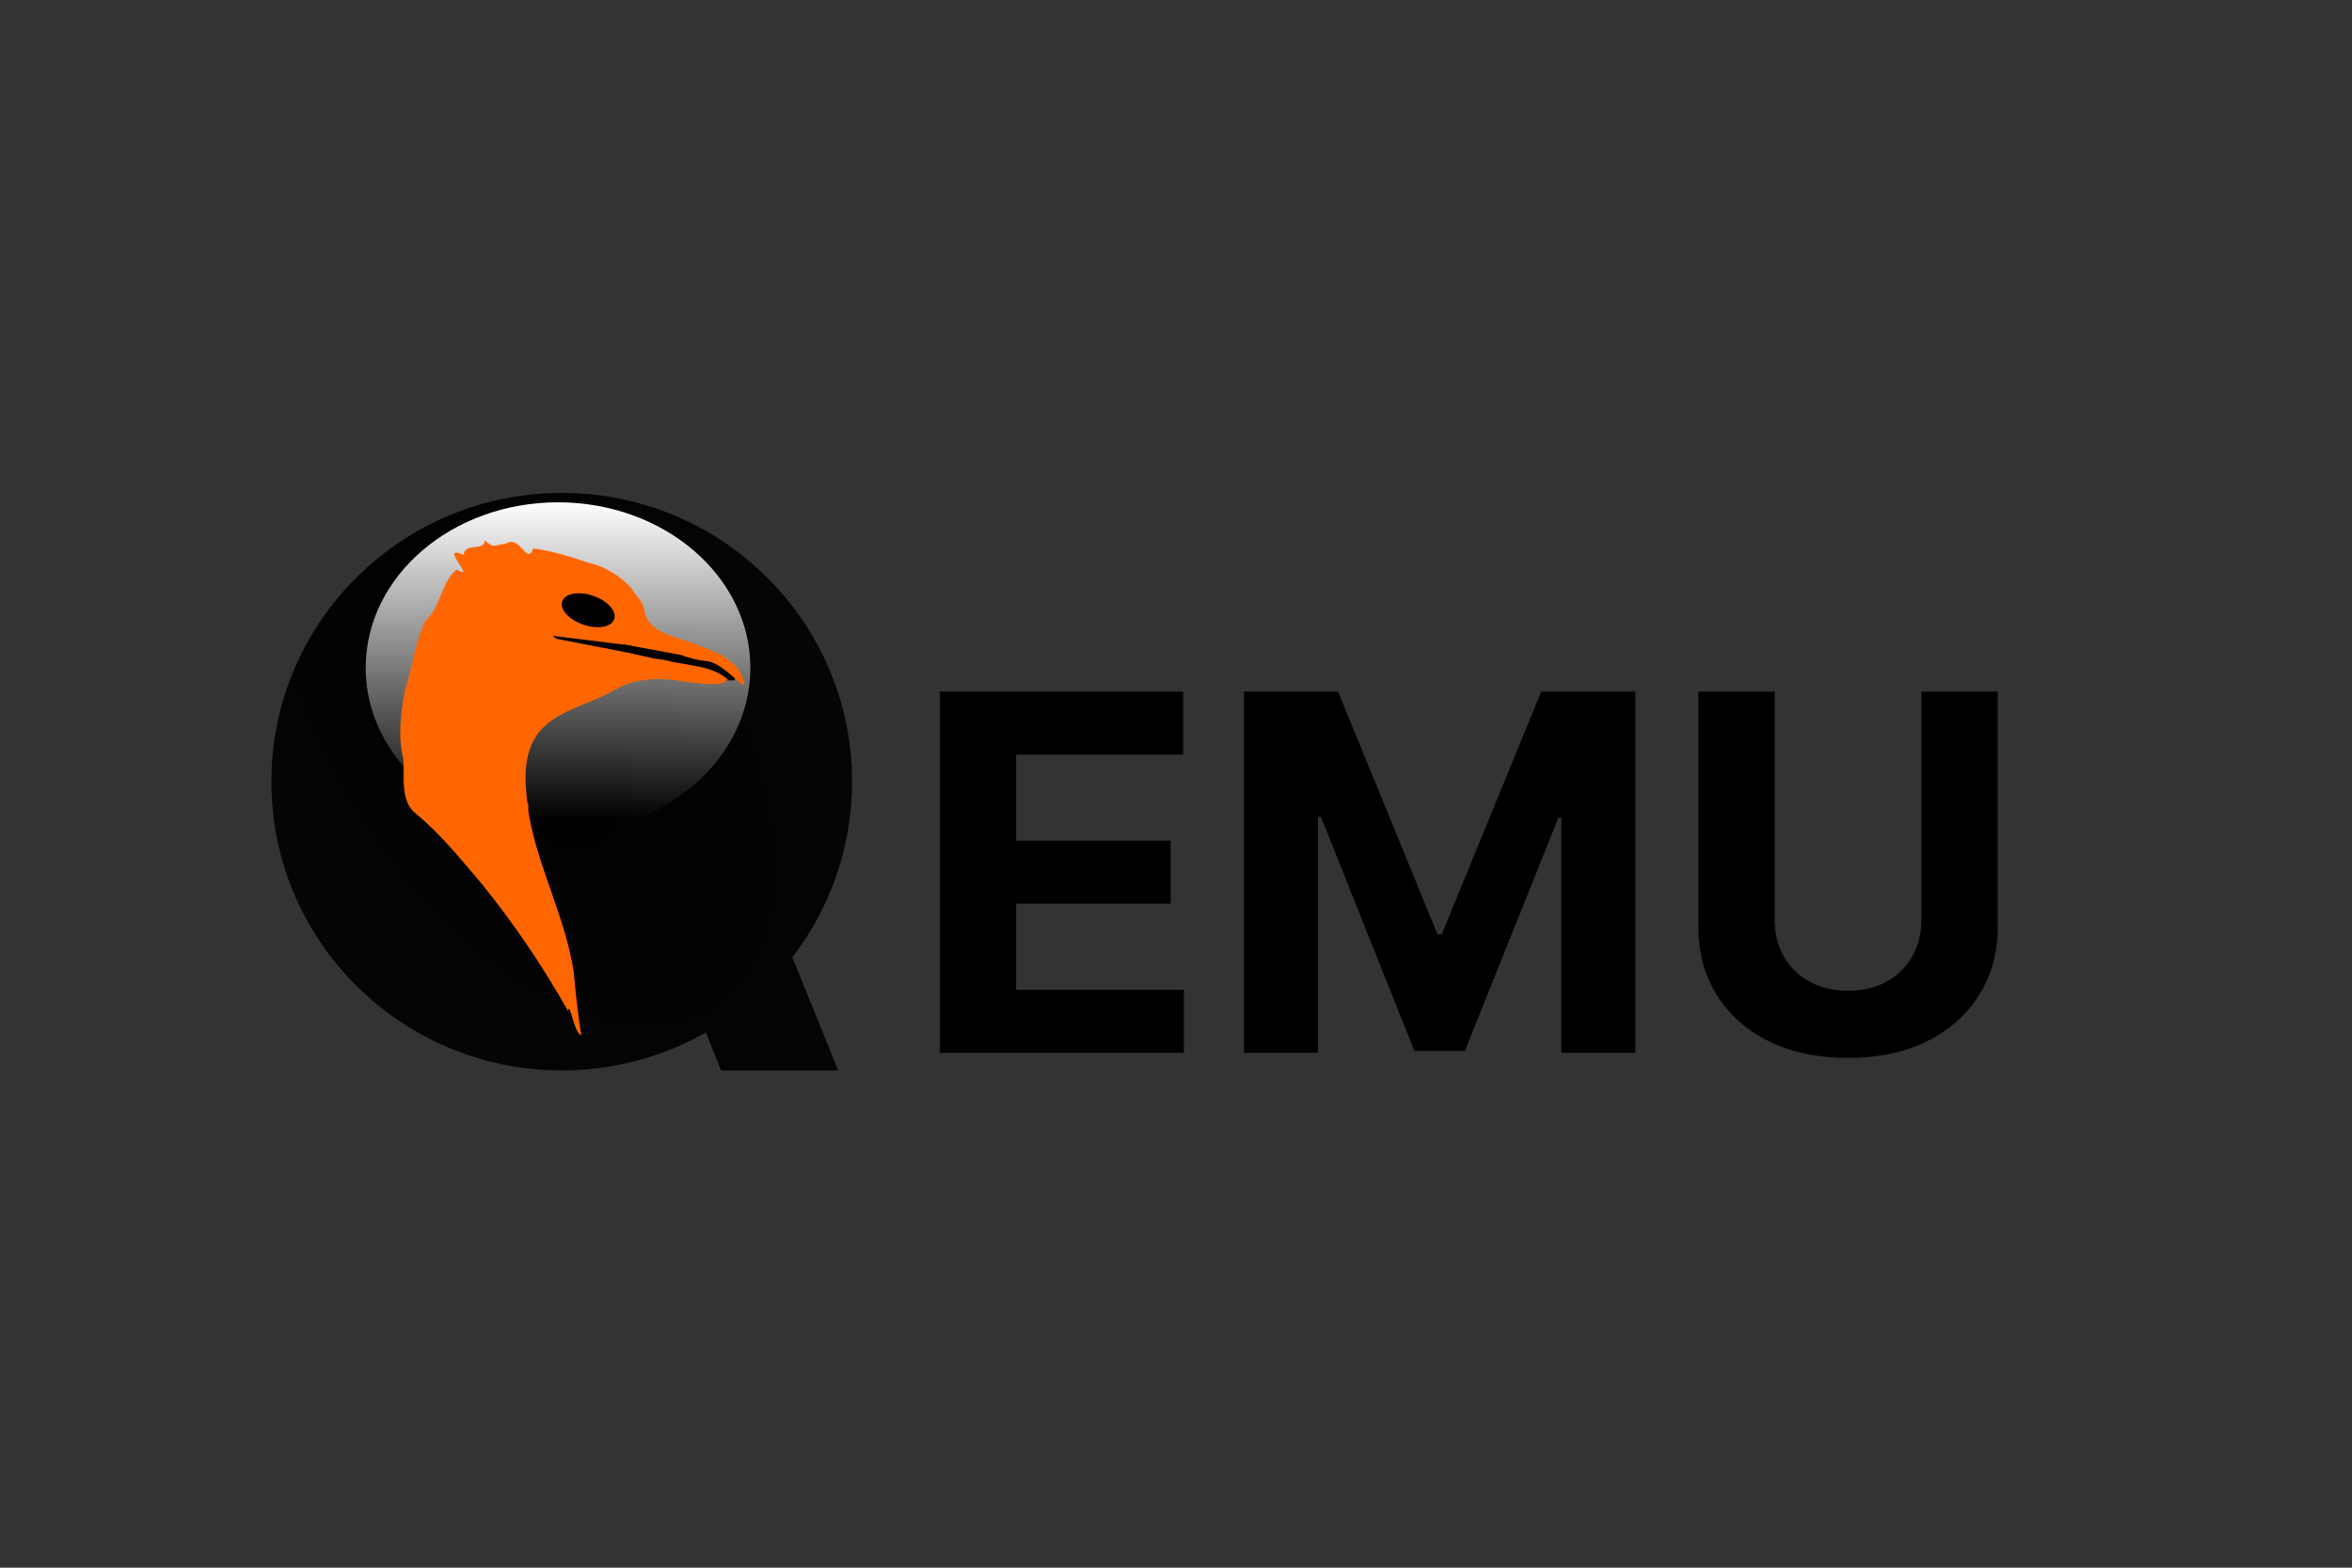 <?xml version="1.0" encoding="UTF-8"?>
<svg xmlns="http://www.w3.org/2000/svg" width="1200" height="800" viewBox="0 0 1200 800" fill="none">
  <rect x="0" y="0" width="1200" height="800" fill="#333333" stroke="none"/>
  <path d="M286.643 251.538C204.828 251.538 138.461 317.494 138.461 398.89C138.461 480.286 204.825 546.242 286.643 546.242C313.415 546.242 338.48 539.209 360.155 526.851L367.862 546.242H427.615L404.245 488.481C423.379 463.65 434.743 432.595 434.743 398.89C434.743 317.494 368.461 251.538 286.643 251.538Z" fill="url(#paint0_radial_149_1740)"></path>
  <path d="M284.706 425.219C338.901 425.219 382.834 387.413 382.834 340.778C382.834 294.143 338.901 256.337 284.706 256.337C230.512 256.337 186.578 294.143 186.578 340.778C186.578 387.413 230.512 425.219 284.706 425.219Z" fill="url(#paint1_linear_149_1740)"></path>
  <path d="M300.21 329.759C309.827 329.759 317.623 321.963 317.623 312.346C317.623 302.729 309.827 294.933 300.21 294.933C290.593 294.933 282.797 302.729 282.797 312.346C282.797 321.963 290.593 329.759 300.21 329.759Z" fill="black"></path>
  <path d="M268.433 320.66L367.242 334.918L364.473 349.241L265.664 334.984L268.433 320.66Z" fill="black"></path>
  <path d="M357.477 339.471H374.89V347.173H357.477V339.471Z" fill="black"></path>
  <path d="M247.317 275.804C247.166 281.601 237.065 276.557 236.627 283.182C225.425 278.196 237.499 290.799 236.378 291.965H236.295L235.465 291.886C234.595 291.56 233.762 291.143 232.98 290.639C225.157 296.872 224.966 309.824 216.901 316.995C211.613 328.412 210.324 340.819 206.46 352.716C204.556 364.127 202.882 375.515 205.715 386.943C206.564 396.227 203.885 408.843 212.345 415.37C224.881 425.668 235.298 438.694 245.827 451.087C262.32 471.386 276.935 493.157 289.832 515.898C290.694 510.281 292.776 527.206 296.547 528.328C295.242 519.863 293.542 506.414 292.733 496.008C288.54 468.715 275.089 443.895 270.027 416.86C269.868 415.72 269.685 414.548 269.528 413.381V409.981H269.114C267.454 396.607 266.86 382.227 276.572 371.776C286.49 361.772 301.254 359.253 313.204 352.299C315.814 350.741 318.595 349.489 321.492 348.57C321.516 348.562 321.553 348.578 321.574 348.57C329.841 346.016 338.677 346.096 347.267 347.494C347.392 347.515 347.553 347.555 347.681 347.576C348.46 347.708 349.309 347.838 350.084 347.99C356.372 348.552 369.032 351.005 371.3 346.664C362.622 339.275 350.123 339.79 339.558 336.886C337.887 336.581 335.813 336.249 333.758 336.055L323.399 333.735L320.826 333.072V333.154L283.783 325.946C283.209 325.409 282.6 324.91 281.961 324.453L318.095 328.929V328.762C319.368 329.046 320.627 329.277 321.906 329.425V329.508L347.432 334.234C351.837 335.878 356.533 337.106 360.941 337.381C368.213 338.442 377.45 349.292 379.837 349.814C378.667 338.392 367.261 333.276 357.79 329.924C346.731 324.546 330.204 324.742 328.454 309.867C327.987 308.832 327.525 307.795 326.96 306.801L322.651 301.083L322.818 300.998C316.938 294.061 308.656 289.008 299.862 287.075C291.132 284.062 281.33 281.063 272.095 279.867C268.966 289.091 265.46 272.558 257.925 277.461C251.322 278.244 252.234 279.989 247.317 275.804ZM294.805 302.741C297.197 302.677 299.931 303.117 302.678 304.067C310.006 306.597 314.774 311.93 313.369 316.001C311.963 320.072 304.866 321.268 297.539 318.735C290.214 316.205 285.443 310.954 286.851 306.883C287.726 304.34 290.816 302.844 294.805 302.741Z" fill="#FF6600"></path>
  <path d="M479.493 537.247V352.972H603.662V385.094H518.453V429.003H597.274V461.125H518.453V505.124H604.022V537.247H479.493ZM634.637 352.972H682.685L733.433 476.781H735.592L786.34 352.972H834.388V537.247H796.597V417.306H795.068L747.379 536.347H721.646L673.957 416.856H672.428V537.247H634.637V352.972ZM980.31 352.972H1019.27V472.642C1019.27 486.079 1016.06 497.836 1009.64 507.914C1003.28 517.991 994.376 525.849 982.919 531.488C971.462 537.067 958.115 539.856 942.879 539.856C927.583 539.856 914.206 537.067 902.749 531.488C891.292 525.849 882.384 517.991 876.025 507.914C869.667 497.836 866.488 486.079 866.488 472.642V352.972H905.448V469.313C905.448 476.332 906.978 482.57 910.037 488.029C913.156 493.487 917.535 497.776 923.174 500.896C928.812 504.015 935.381 505.574 942.879 505.574C950.437 505.574 957.005 504.015 962.584 500.896C968.223 497.776 972.572 493.487 975.631 488.029C978.75 482.57 980.31 476.332 980.31 469.313V352.972Z" fill="black"></path>
  <defs>
    <radialGradient id="paint0_radial_149_1740" cx="0" cy="0" r="1" gradientUnits="userSpaceOnUse" gradientTransform="translate(267.66 364.798) rotate(57.146) scale(266.087 147.354)">
      <stop></stop>
      <stop offset="1" stop-opacity="0.897"></stop>
    </radialGradient>
    <linearGradient id="paint1_linear_149_1740" x1="285.592" y1="255.909" x2="285.592" y2="418.273" gradientUnits="userSpaceOnUse">
      <stop stop-color="white"></stop>
      <stop offset="1" stop-color="white" stop-opacity="0"></stop>
    </linearGradient>
  </defs>
</svg>
